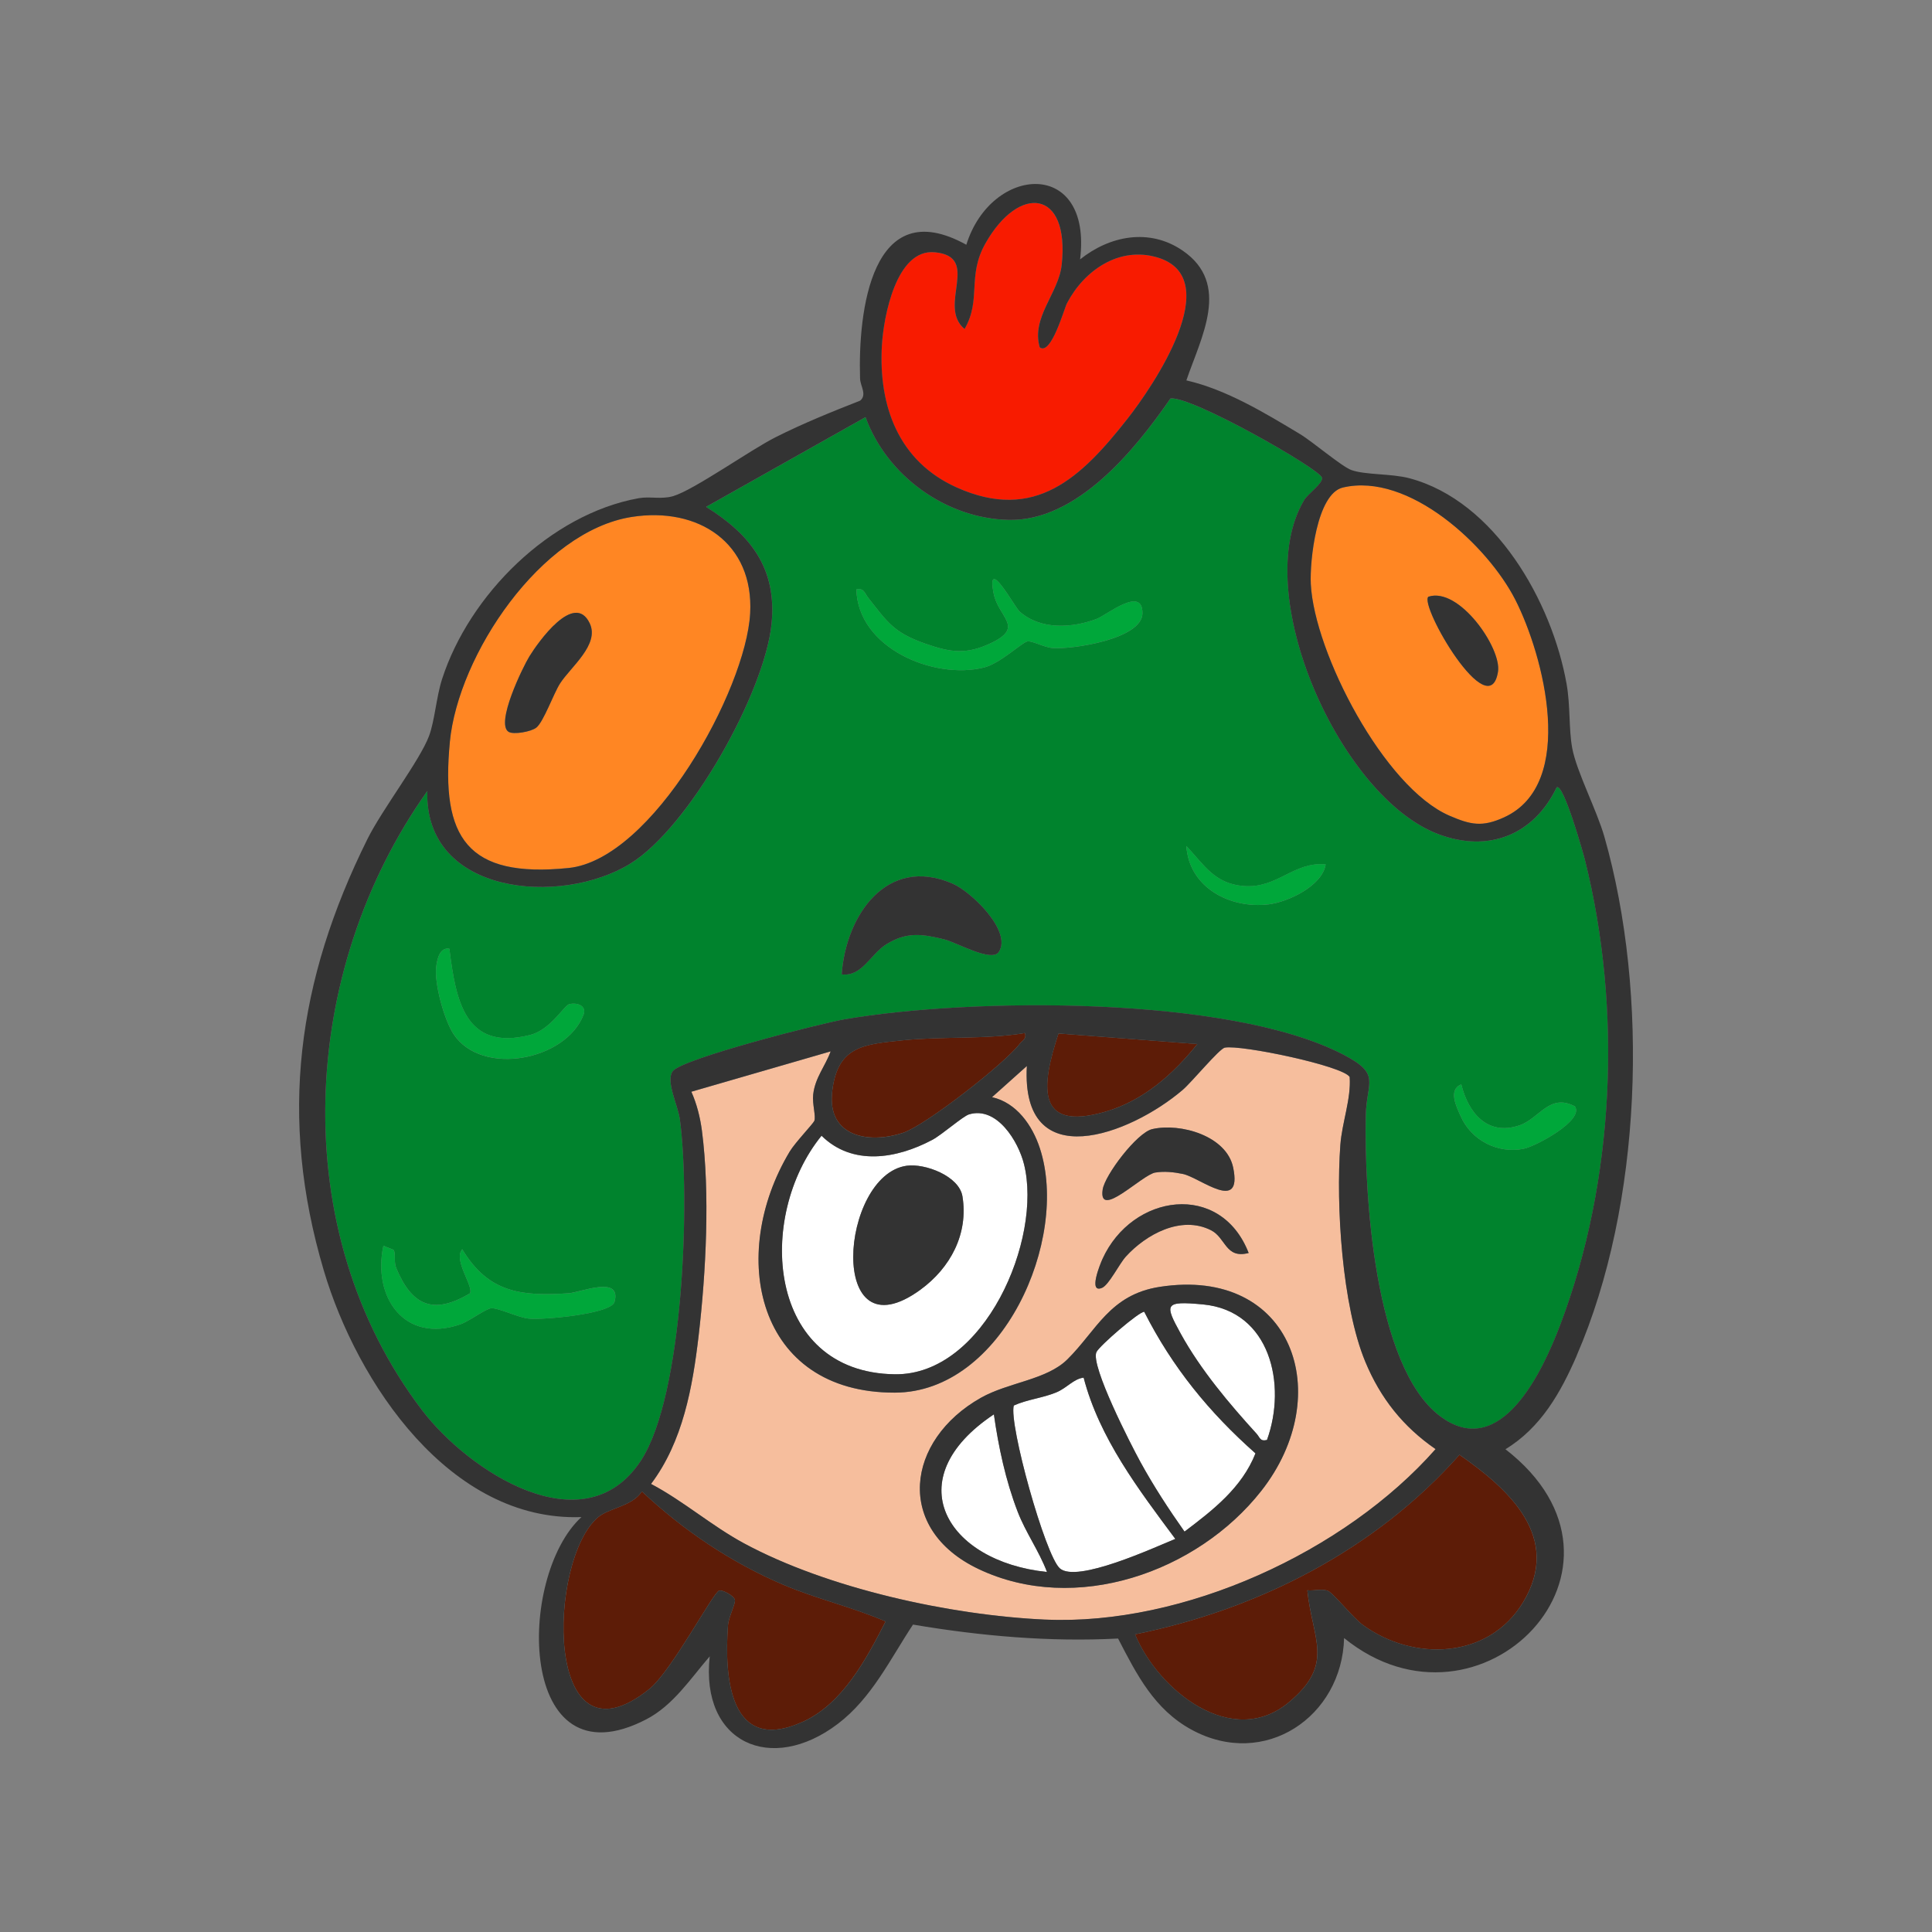 <?xml version="1.0" encoding="UTF-8"?>
<svg xmlns="http://www.w3.org/2000/svg" id="Capa_1" data-name="Capa 1" viewBox="0 0 600 600">
  <rect x="0" y="0" width="600" height="600" fill="#808080" stroke="none"/>
  <defs>
    <style>
      .cls-1 {
        fill: #333;
      }

      .cls-2 {
        fill: #fff;
      }

      .cls-3 {
        fill: #00832d;
      }

      .cls-4 {
        fill: #f6be9d;
      }

      .cls-5 {
        fill: #5d1c07;
      }

      .cls-6 {
        fill: #f81b00;
      }

      .cls-7 {
        fill: #00a73a;
      }

      .cls-8 {
        fill: #ff8623;
      }
    </style>
  </defs>
  <path class="cls-2" d="M373.54,405.09c-12.03-1.13-11.91-.08-6.84,9.11,6.16,11.19,15.01,21.68,23.57,31.08,1.01,1.11,1.02,2.44,3.2,1.91,6.2-17.13,1.1-40.14-19.93-42.11Z"></path>
  <path class="cls-2" d="M308.66,439.24c-30.19,20.11-14.75,45.75,16.49,48.95-2.47-6.54-6.59-12.18-9.12-18.76-3.7-9.63-5.93-20.04-7.37-30.19Z"></path>
  <path class="cls-5" d="M343.32,345.24c11.81-3.44,21.02-11.63,28.52-21l-43.12-3.28c-5.19,15.81-7.5,30.71,14.6,24.28Z"></path>
  <path class="cls-2" d="M355.35,407.39c-1.55-.12-14.01,10.64-14.85,12.53-1.87,4.2,10.75,28.79,13.68,34.14,4.07,7.43,8.79,14.67,13.68,21.59,8.78-6.62,17.85-13.64,22.04-24.3-14.38-12.73-25.81-26.72-34.55-43.97Z"></path>
  <path class="cls-5" d="M280.44,351.81c7.08-2.35,31.53-21.47,36.19-27.58.87-1.14,2.21-1.44,1.7-3.42-12.4,2.06-25.59.97-38.13,2.28-11.79,1.24-20.14,1.65-21.76,15.91-1.6,14.06,11.38,16.32,22,12.8Z"></path>
  <path class="cls-2" d="M277.91,426.8c27.79.36,45.91-41.97,40.1-65.25-1.77-7.11-8.42-18.07-17.08-15.46-1.92.58-8.4,6.32-11.45,7.94-11.02,5.85-24.74,8.17-34.35-1.31-20.38,25.02-17.14,73.57,22.78,74.09ZM281.63,362.02c5.65-.77,16.24,3.19,17.27,9.52,1.89,11.67-3.76,22.21-13.02,28.96-29.25,21.32-25.07-35.66-4.25-38.49Z"></path>
  <path class="cls-4" d="M445.84,450.05c-10.07-6.94-17.1-15.78-21.82-27.12-7.23-17.38-9.15-48.59-7.75-67.37.52-6.93,3.39-14.36,2.89-21.09-2.16-3.47-33.86-10.08-38.78-9.1-1.72.34-10.24,10.69-13.07,13.11-16.32,13.97-50.3,26.89-48.4-7.41l-10.82,9.68c7.62,1.72,12.53,8.75,14.86,15.88,9.26,28.29-11.63,75.81-45.04,75.88-43.03.1-51.97-42.71-32.64-74.88,1.65-2.75,7.26-8.61,7.63-9.51.57-1.38-.68-5.29-.35-8.19.61-5.31,3.73-8.75,5.43-13.41l-43.27,12.54c1.69,3.73,2.76,8.02,3.28,12.07,2.54,19.48,1.27,44.01-1.01,63.62-1.87,16.07-4.9,32.99-14.79,46.11,10.1,5.33,18.78,13,28.84,18.43,26,14.05,64.1,22.37,93.58,23.71,43,1.94,93.08-21.02,121.24-52.94ZM342.44,369.46c.65-4.49,10.66-17.72,15.41-18.8,8.72-1.99,23.11,2.08,25.13,11.98,2.91,14.27-10.31,3.06-15.62,1.95-2.76-.58-5.76-.9-8.55-.44-4.18.68-17.74,14.76-16.37,5.32ZM342.39,390.98c9.22-20.31,36.71-24.22,45.4-1.86-7.23,1.9-7.05-4.72-11.7-7.07-9.29-4.69-20.19,1.3-26.45,8.2-2.02,2.22-5.26,8.81-7.39,9.7-4.34,1.83-.57-7.4.15-8.97ZM391.68,463.04c-19.89,25.26-57.72,38.52-87.79,24.22-26.16-12.44-22.55-40.05.76-53.18,8.57-4.83,20.33-5.51,26.82-11.9,9.07-8.94,13.15-20.13,28.7-22.54,41.28-6.39,55.02,33.53,31.51,63.4Z"></path>
  <path class="cls-2" d="M328.03,432.42c-4.27,1.77-9.01,2.18-13.19,4.08-1.6,5.7,9.75,46.5,14.29,50.56,5.25,4.7,29.34-6.48,35.88-9.13-11.4-15.34-23.59-31.32-28.47-50.08-3.11.35-5.21,3.22-8.5,4.58Z"></path>
  <path class="cls-5" d="M199.34,463.17c-2.92,4.63-10.15,5.1-13.6,8.01-15.73,13.25-17.11,79.74,15.84,53.42,7-5.59,19.94-30.19,21.78-30.63,1.14-.27,4.57,1.64,4.87,2.88.26,1.09-1.96,5.35-2.14,7.85-1.21,16.2.48,40.29,23.2,30.03,12.45-5.62,19.8-19.61,25.74-31.18-10.35-4.5-21.43-6.98-31.82-11.42-16.24-6.93-31.03-16.9-43.88-28.97Z"></path>
  <path class="cls-8" d="M176.55,269.56c26.07-2.65,55.1-55.26,56.41-79.08,1.21-21.91-16.13-33.18-36.77-29.95-28.22,4.42-53.9,42.9-56.5,69.89-2.86,29.74,5.38,42.33,36.85,39.13ZM164.39,203.88c2.73-4.46,13.97-20.33,18.75-10.31,3.16,6.61-5.91,13.54-9.22,18.71-2.02,3.15-5.09,11.85-7.35,13.7-1.59,1.29-7.12,2.26-8.63,1.31-4.09-2.59,4.34-19.97,6.45-23.4Z"></path>
  <path class="cls-8" d="M407.09,181.38c1.11,21.4,22.78,63.19,43.06,71.94,6.61,2.85,10.17,3.61,16.97.51,22.74-10.37,12.28-50.33,3.46-67.62-8.54-16.74-33.05-39.62-53.51-34.81-8.18,1.92-10.34,22.94-9.97,29.98ZM443.59,185.32c9.54-3.18,22.79,16,21.64,23.27-2.71,17.06-24.52-20.59-21.64-23.27Z"></path>
  <path class="cls-6" d="M297.04,151.37c24.37,10.96,38.77-3.06,53.12-21.33,7.72-9.83,30.95-43.68,9.21-50.1-11.87-3.51-22.7,4.08-28.01,14.22-.9,1.71-4.94,16.4-8.47,13.72-2.72-9.26,5.87-16.81,6.82-25.6,2.54-23.54-13.28-25.15-23.71-6.64-5.75,10.2-1.15,17.37-6.46,26.54-8.61-7.15,5.33-22.44-9.25-23.83-11.96-1.14-15.9,19.99-16.42,28.93-1.1,18.87,5.19,36.01,23.17,44.1Z"></path>
  <path class="cls-3" d="M492.22,267.05c-.48-1.91-6.66-23.95-8.77-22.52-7.12,14.81-21.19,20.37-36.75,14.53-30.52-11.47-58.87-74.89-41.67-103.75,1.17-1.96,5.94-5.25,5.53-6.96-.65-2.68-40.46-25.4-47.05-24.6-11.02,15.96-29.02,38.24-50.34,37.72-19.51-.47-37.77-13.8-44.36-31.92l-49.52,27.87c13.89,8.68,22.04,19.12,20.33,36.3-2.12,21.34-25.53,63.23-43.9,74.52-21.52,13.22-63.97,9.77-63-22.57-39.76,55.91-44.15,136.47-1.6,192.34,14.26,18.73,50.17,42.55,67.88,15.69,13.39-20.3,15.39-81.75,12.16-105.98-.6-4.49-4.5-11.97-2.23-15.03,2.89-3.9,46-14.85,53.34-16.12,39.14-6.75,119.23-7.44,154.76,10.87,12.06,6.22,7.37,8.36,7.14,18.94-.53,23.85,2.56,77.77,22.93,93.33,19.01,14.52,32.16-14.25,37.5-28.35,16.93-44.74,19.23-97.98,7.63-144.3ZM135.46,300.3c.28-2.29,1.03-6.18,4.09-5.67,2,15.9,4.75,31.96,25.09,26.79,6.37-1.62,10.54-9.18,12.14-9.57,2.47-.6,5.52.5,4.42,3.34-5.46,14.14-31.5,19.23-40.32,6.01-2.91-4.37-6.05-15.76-5.42-20.89ZM190.84,404.32c-1.03,3.79-22.51,5.66-26.68,5.18-3.43-.4-9.28-3.32-11.54-3.22-1.68.08-6.9,4.05-9.68,5.01-17.34,6-27.32-8.47-23.87-24.45.74.45,3.05,1.16,3.19,1.36.65.96.03,3.75.75,5.49,4.82,11.67,11.42,14.83,22.91,7.98,1.32-2.09-5.29-10.38-2.37-13.7,8.14,13.51,18.28,14.64,33.01,13.66,3.66-.24,16.58-5.72,14.29,2.68ZM310.21,295.61c-2.18,3.39-13.24-2.97-16.9-3.87-6.93-1.7-11.64-2.41-17.97,1.46-5.04,3.07-7.59,10.17-13.94,9.4,1.27-18.18,13.92-37.06,34.43-28.18,5.77,2.5,18.53,14.73,14.38,21.19ZM326.86,201.25c-2.6-.2-6.39-2.33-7.8-2.05-1.72.34-8.41,6.84-13.47,8.1-15.66,3.9-39.22-6.11-39.63-24.26,2.37-.52,2.59,1.22,3.66,2.59,5.99,7.57,7.82,10.76,17.65,14.23,7.92,2.79,12.98,3.54,20.82-.3,10.06-4.93,1.92-7.83.48-15.32-2.33-12.08,6.62,4.38,8.04,5.64,6.54,5.82,16.33,5.19,23.98,2.32,3.04-1.14,14.26-10.42,14.21-1.76-.05,8.03-21.8,11.29-27.94,10.82ZM393.95,280.86c-11.92,1.44-24.7-5.22-25.51-18.12,5.56,5.93,8.76,11.7,17.79,12.43,10.48.84,15.51-7.66,25.47-6.72-1.05,6.68-11.67,11.68-17.75,12.42ZM453.62,346.64c-1.35-3.04-3.96-8.17.19-9.88,2.18,8.82,8.08,16.04,17.93,12.78,6.4-2.11,9.38-10.17,17.37-5.94,2.92,4.33-12.17,12.4-15.87,13.15-8.08,1.65-16.3-2.59-19.62-10.11Z"></path>
  <path class="cls-5" d="M453.26,451.79c-26.09,29.43-62.39,48-100.77,55.77,7.22,17.38,30.16,35.84,47.83,21.06,14.29-11.95,7.24-19.42,5.68-34.74,1.96.25,4.95-.63,6.58.28,1.82,1.02,7.76,8.37,10.6,10.44,15.77,11.52,39.12,10.68,49.79-6.94,12.18-20.1-4.16-35.06-19.72-45.87Z"></path>
  <path class="cls-1" d="M489.66,420.97c20.33-46.86,22.53-112.26,8.6-161.1-2.38-8.33-8.65-20.27-10-27.57-1.1-5.97-.53-13.08-1.74-19.89-4.51-25.48-22.18-56.82-48.83-63.89-5.53-1.47-13.62-.99-17.97-2.53-3.04-1.08-12.04-8.82-16.08-11.24-10.92-6.56-22.78-13.77-35.2-16.62,4.56-13.41,13.95-29.99-1.21-40.34-10.28-7.01-22.57-4.62-31.8,2.77,3.87-31.41-27.53-29.5-35.33-4.55-29.46-16.33-33.65,20.76-33,41.55.08,2.38,2.24,4.97.04,6.86-8.88,3.48-17.73,7.06-26.25,11.35-7.88,3.96-25.37,16.39-31.81,18.3-3.68,1.09-7.22.02-10.73.65-27.52,4.98-52.63,30-61.07,56.21-1.78,5.54-2.28,12.92-4.03,17.61-2.83,7.61-14.55,22.79-19.16,32.08-21.77,43.85-27.66,86.31-13.53,133.95,10.36,34.93,39.22,78.05,80.01,76.57-20.22,18.54-19.91,83.6,20.13,62.82,8.39-4.35,13.73-12.64,19.71-19.56-2.94,26.85,19.05,36.69,39.77,20.97,10.54-8,16.26-20.09,23.36-30.84,21.17,3.57,42.39,5.43,63.69,4.33,5.81,11.23,11.27,22.05,22.89,28.35,22.67,12.28,46.67-4.09,47.3-28.5,42.27,34.29,97.33-22.07,50.11-58.64,11-6.7,17.14-17.54,22.14-29.07ZM417.06,151.4c20.46-4.8,44.97,18.07,53.51,34.81,8.82,17.29,19.29,57.25-3.46,67.62-6.8,3.1-10.36,2.34-16.97-.51-20.28-8.75-41.95-50.54-43.06-71.94-.36-7.04,1.8-28.06,9.97-29.98ZM273.88,107.27c.52-8.94,4.46-30.06,16.42-28.93,14.58,1.38.64,16.68,9.25,23.83,5.31-9.17.71-16.33,6.46-26.54,10.43-18.51,26.26-16.9,23.71,6.64-.95,8.8-9.54,16.34-6.82,25.6,3.53,2.68,7.57-12,8.47-13.72,5.31-10.14,16.14-17.73,28.01-14.22,21.74,6.42-1.49,40.28-9.21,50.1-14.35,18.27-28.75,32.29-53.12,21.33-17.98-8.09-24.27-25.23-23.17-44.1ZM139.7,230.43c2.59-26.99,28.28-65.47,56.5-69.89,20.64-3.23,37.98,8.04,36.77,29.95-1.31,23.81-30.34,76.43-56.41,79.08-31.48,3.2-39.71-9.39-36.85-39.13ZM249.29,534.73c-22.73,10.26-24.41-13.83-23.2-30.03.19-2.5,2.4-6.76,2.14-7.85-.3-1.24-3.73-3.15-4.87-2.88-1.83.43-14.77,25.04-21.78,30.63-32.96,26.32-31.58-40.17-15.84-53.42,3.45-2.9,10.67-3.38,13.6-8.01,12.84,12.06,27.64,22.04,43.88,28.97,10.39,4.43,21.46,6.92,31.82,11.42-5.93,11.57-13.29,25.55-25.74,31.18ZM324.6,502.98c-29.48-1.33-67.58-9.66-93.58-23.71-10.06-5.44-18.74-13.1-28.84-18.43,9.89-13.12,12.92-30.04,14.79-46.11,2.28-19.6,3.55-44.13,1.01-63.62-.53-4.06-1.6-8.34-3.28-12.07l43.27-12.54c-1.69,4.66-4.82,8.1-5.43,13.41-.33,2.91.92,6.82.35,8.19-.37.9-5.98,6.76-7.63,9.51-19.33,32.17-10.39,74.98,32.64,74.88,33.41-.08,54.3-47.59,45.04-75.88-2.33-7.13-7.23-14.16-14.86-15.88l10.82-9.68c-1.9,34.3,32.08,21.38,48.4,7.41,2.83-2.42,11.35-12.77,13.07-13.11,4.93-.98,36.63,5.63,38.78,9.1.5,6.73-2.38,14.16-2.89,21.09-1.4,18.78.53,49.99,7.75,67.37,4.72,11.35,11.75,20.18,21.82,27.12-28.15,31.92-78.23,54.88-121.24,52.94ZM289.49,354.02c3.05-1.62,9.53-7.36,11.45-7.94,8.66-2.61,15.31,8.35,17.08,15.46,5.8,23.28-12.32,65.61-40.1,65.25-39.91-.52-43.16-49.07-22.78-74.09,9.61,9.49,23.33,7.16,34.35,1.31ZM258.44,339.01c1.62-14.26,9.97-14.67,21.76-15.91,12.53-1.32,25.73-.22,38.13-2.28.52,1.98-.83,2.28-1.7,3.42-4.66,6.11-29.11,25.23-36.19,27.58-10.62,3.52-23.6,1.26-22-12.8ZM328.73,320.96l43.12,3.28c-7.5,9.37-16.71,17.56-28.52,21-22.1,6.43-19.78-8.47-14.6-24.28ZM472.98,497.66c-10.67,17.62-34.02,18.46-49.79,6.94-2.84-2.07-8.79-9.41-10.6-10.44-1.63-.92-4.63-.03-6.58-.28,1.57,15.32,8.62,22.79-5.68,34.74-17.67,14.78-40.61-3.68-47.83-21.06,38.37-7.78,74.68-26.34,100.77-55.77,15.56,10.82,31.9,25.77,19.72,45.87ZM447.09,439.7c-20.37-15.56-23.46-69.47-22.93-93.33.24-10.58,4.92-12.72-7.14-18.94-35.53-18.32-115.62-17.62-154.76-10.87-7.34,1.27-50.45,12.22-53.34,16.12-2.27,3.06,1.63,10.53,2.23,15.03,3.23,24.23,1.22,85.68-12.16,105.98-17.72,26.87-53.62,3.04-67.88-15.69-42.55-55.87-38.15-136.42,1.6-192.34-.97,32.34,41.49,35.79,63,22.57,18.36-11.28,41.78-53.18,43.9-74.52,1.7-17.17-6.45-27.62-20.33-36.3l49.52-27.87c6.59,18.12,24.86,31.45,44.36,31.92,21.32.52,39.32-21.76,50.34-37.72,6.59-.81,46.4,21.92,47.05,24.6.42,1.71-4.36,4.99-5.53,6.96-17.2,28.86,11.15,92.28,41.67,103.75,15.56,5.85,29.63.28,36.75-14.53,2.11-1.43,8.29,20.61,8.77,22.52,11.6,46.33,9.3,99.57-7.63,144.3-5.33,14.09-18.48,42.87-37.5,28.35Z"></path>
  <path class="cls-1" d="M295.83,274.42c-20.52-8.88-33.16,9.99-34.43,28.18,6.35.78,8.91-6.32,13.94-9.4,6.33-3.87,11.04-3.16,17.97-1.46,3.66.9,14.72,7.26,16.9,3.87,4.15-6.46-8.61-18.7-14.38-21.19Z"></path>
  <path class="cls-7" d="M340.59,192.2c-7.65,2.87-17.44,3.5-23.98-2.32-1.42-1.26-10.37-17.72-8.04-5.64,1.45,7.48,9.58,10.39-.48,15.32-7.84,3.84-12.9,3.1-20.82.3-9.83-3.47-11.66-6.66-17.65-14.23-1.08-1.36-1.3-3.1-3.66-2.59.41,18.15,23.97,28.16,39.63,24.26,5.05-1.26,11.75-7.75,13.47-8.1,1.41-.28,5.2,1.85,7.8,2.05,6.14.47,27.89-2.79,27.94-10.82.05-8.66-11.17.62-14.21,1.76Z"></path>
  <path class="cls-7" d="M176.56,401.64c-14.73.97-24.87-.16-33.01-13.66-2.92,3.32,3.7,11.61,2.37,13.7-11.48,6.85-18.09,3.7-22.91-7.98-.72-1.74-.1-4.53-.75-5.49-.14-.21-2.45-.91-3.19-1.36-3.46,15.98,6.53,30.45,23.87,24.45,2.78-.96,7.99-4.94,9.68-5.01,2.26-.1,8.11,2.82,11.54,3.22,4.17.48,25.65-1.39,26.68-5.18,2.29-8.4-10.63-2.92-14.29-2.68Z"></path>
  <path class="cls-7" d="M181.21,315.18c1.1-2.84-1.95-3.94-4.42-3.34-1.6.39-5.78,7.95-12.14,9.57-20.34,5.17-23.09-10.88-25.09-26.79-3.06-.5-3.81,3.39-4.09,5.67-.63,5.13,2.51,16.53,5.42,20.89,8.82,13.22,34.87,8.13,40.32-6.01Z"></path>
  <path class="cls-7" d="M489.12,343.6c-7.99-4.23-10.98,3.83-17.37,5.94-9.86,3.25-15.76-3.96-17.93-12.78-4.15,1.72-1.54,6.84-.19,9.88,3.33,7.52,11.54,11.76,19.62,10.11,3.7-.75,18.79-8.82,15.87-13.15Z"></path>
  <path class="cls-7" d="M386.23,275.16c-9.03-.73-12.23-6.5-17.79-12.43.81,12.9,13.59,19.56,25.51,18.12,6.08-.73,16.7-5.73,17.75-12.42-9.96-.93-14.99,7.56-25.47,6.72Z"></path>
  <path class="cls-1" d="M360.16,399.65c-15.55,2.41-19.63,13.6-28.7,22.54-6.48,6.39-18.24,7.07-26.82,11.9-23.31,13.13-26.92,40.74-.76,53.18,30.07,14.3,67.9,1.05,87.79-24.22,23.51-29.86,9.77-69.79-31.51-63.4ZM308.66,439.24c1.44,10.15,3.66,20.57,7.37,30.19,2.53,6.58,6.66,12.22,9.12,18.76-31.25-3.21-46.68-28.85-16.49-48.95ZM329.13,487.06c-4.54-4.06-15.88-44.85-14.29-50.56,4.18-1.9,8.92-2.31,13.19-4.08,3.3-1.36,5.4-4.23,8.5-4.58,4.89,18.77,17.07,34.75,28.47,50.08-6.54,2.66-30.63,13.83-35.88,9.13ZM367.86,475.65c-4.89-6.92-9.61-14.16-13.68-21.59-2.93-5.35-15.55-29.94-13.68-34.14.84-1.89,13.3-12.65,14.85-12.53,8.74,17.24,20.17,31.23,34.55,43.97-4.19,10.66-13.26,17.67-22.04,24.3ZM393.47,447.2c-2.18.53-2.19-.8-3.2-1.91-8.56-9.4-17.41-19.9-23.57-31.08-5.06-9.2-5.18-10.24,6.84-9.11,21.03,1.97,26.13,24.98,19.93,42.11Z"></path>
  <path class="cls-1" d="M358.81,364.14c2.79-.46,5.79-.13,8.55.44,5.31,1.12,18.53,12.32,15.62-1.95-2.02-9.9-16.4-13.97-25.13-11.98-4.75,1.08-14.76,14.31-15.41,18.8-1.37,9.44,12.2-4.64,16.37-5.32Z"></path>
  <path class="cls-1" d="M342.24,399.96c2.13-.89,5.37-7.48,7.39-9.7,6.27-6.91,17.16-12.9,26.45-8.2,4.65,2.35,4.47,8.97,11.7,7.07-8.69-22.36-36.17-18.45-45.4,1.86-.72,1.58-4.49,10.8-.15,8.97Z"></path>
  <path class="cls-1" d="M166.57,225.97c2.27-1.85,5.34-10.55,7.35-13.7,3.31-5.16,12.37-12.09,9.22-18.71-4.78-10.02-16.01,5.85-18.75,10.31-2.1,3.43-10.54,20.82-6.45,23.4,1.5.95,7.04-.02,8.63-1.31Z"></path>
  <path class="cls-1" d="M465.22,208.59c1.16-7.27-12.09-26.45-21.64-23.27-2.88,2.68,18.93,40.33,21.64,23.27Z"></path>
  <path class="cls-1" d="M285.88,400.51c9.26-6.75,14.92-17.29,13.02-28.96-1.03-6.34-11.62-10.29-17.27-9.52-20.82,2.83-25,59.81,4.25,38.49Z"></path>
</svg>
